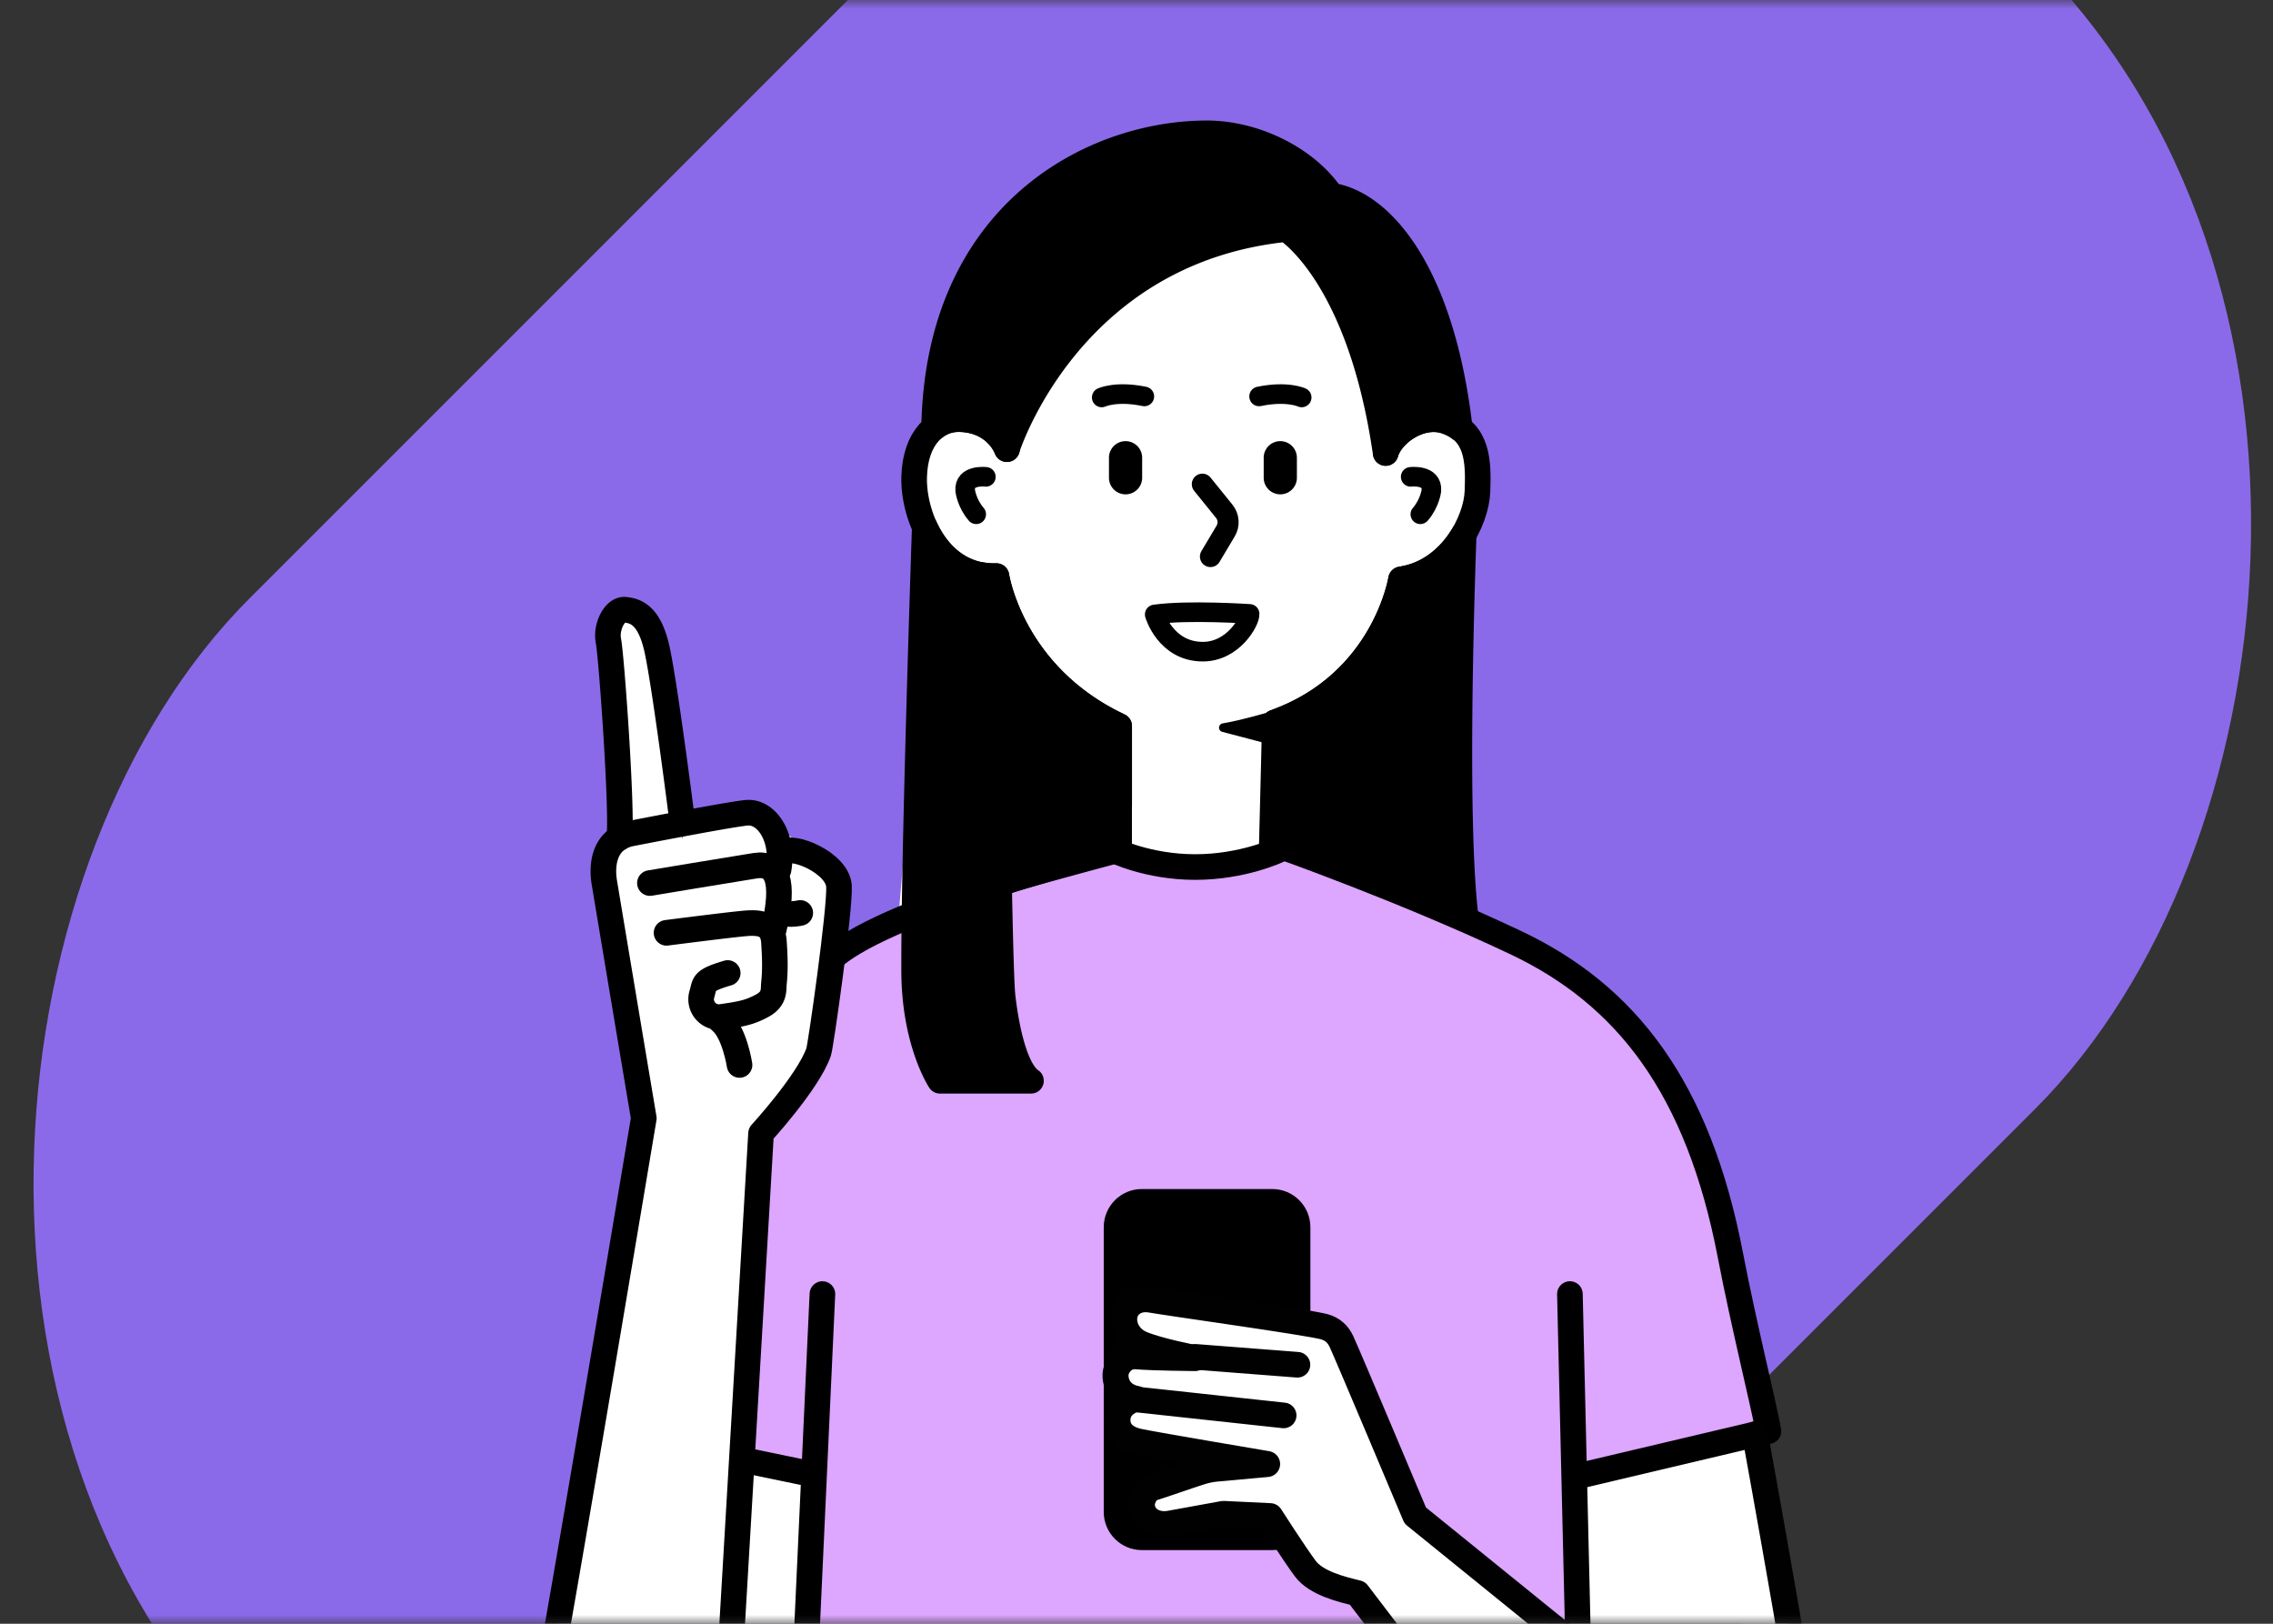 <svg width="126" height="90" viewBox="0 0 126 90" fill="none" xmlns="http://www.w3.org/2000/svg">
    <rect x="0" y="0" width="126" height="90" fill="#333333" stroke="none"/>
    <mask id="qgzkz4j34a" style="mask-type:alpha" maskUnits="userSpaceOnUse" x="0" y="0" width="126" height="90">
        <path fill="#C5C5C5" d="M0 0h126v90H0z"/>
    </mask>
    <g mask="url(#qgzkz4j34a)">
        <rect x="81" y="-34" width="90" height="140" rx="45" transform="rotate(45 81 -34)" fill="#8B6AE9"/>
        <path d="m52.814 20.72 9.223-8.05 9.27.062 8.865 10.658s1.874 1.39 1.735 3.89c-.138 2.501-2.07 5.506-2.07 5.506l1.416 18.174s7.577 2.774 10.105 7.241c2.528 4.468 3.998 8.627 4.57 11.425.574 2.797 2.106 9.727 2.106 9.727l-.87 1.07s3.832 19.104 3.579 22.663c-.254 3.56-.389 5.064-3.002 6.034-4.375 1.624-10.712-5.91-10.712-5.91l.708 11.789H43.594l1.008-21.89s-2.855 7.684-4.44 9.031c-1.585 1.347-5.121 2.99-7.742.75-2.62-2.239-2.235-8.473-1.293-13.948.943-5.476 4.56-26.873 4.56-26.873l-2.212-14.134.892-2.05-.63-10.297s.041-1.832.919-1.74c1.87.197 2.609 9.316 2.609 9.316l.546 3.332s.789-2.178 3.548-1.358c2.759.82 3.005 2 3.005 2s2.159.524 2.14 1.998c-.02 1.474-.255 3.875-.255 3.875l3.544-2.032 1.055-12.47.411-9.27s-.78-5.03.527-5.503c1.309-.473 1.028-3.02 1.028-3.02v.004z" fill="#fff"/>
        <path d="m72.15 46.438 12.983 6.337s4.683 2.94 6.226 5.368c1.543 2.428 4.317 10.316 5.08 13.825.761 3.51 1.596 7.326 1.596 7.326L87.03 81.718l.458 9.47-9.027-7.234-5.048-10.466-11.944-2.467.777 13.606 8.28.481 1.832 1.774 2.898 1.374 11.77 14.891.231 11.79H43.596l1.616-33.292-1.616-.327-2.601-.92 1.185-17.623 3.194-4.517.873-5.31 12.336-4.937 1.7-.465s4.341.465 5.977.465c1.635 0 5.894-1.574 5.894-1.574h-.003z" fill="#DDA6FF"/>
        <path d="M64.01 34.061s.596 2.059 2.667 2.059c1.693 0 2.624-1.7 2.593-2.093 0 0-3.401-.231-5.26.03v.004z" stroke="#000" stroke-width="1.086" stroke-linecap="round" stroke-linejoin="round"/>
        <path d="M63.298 85.208h7.227c.775 0 1.404-.629 1.404-1.404V68.02c0-.776-.629-1.405-1.404-1.405h-7.227c-.775 0-1.404.629-1.404 1.405v15.784c0 .775.629 1.404 1.404 1.404z" fill="#000" stroke="#000" stroke-width="1.42" stroke-linecap="round" stroke-linejoin="round"/>
        <path d="M36.027 48.946s4.617-.77 5.837-.962c1.22-.192 1.666.835 1.028 3.529" stroke="#000" stroke-width="1.42" stroke-linecap="round" stroke-linejoin="round"/>
        <path d="M36.949 51.704s3.582-.461 4.413-.527c.835-.065 1.474.066 1.54 1.028.065.962.072 1.604 0 2.308-.035.343.065.843-.644 1.228-.708.385-1.2.473-2.308.63a.988.988 0 0 1-1.031-1.303c.165-.57.007-.716 1.42-1.136M37.804 45.398s-1-7.9-1.431-9.616c-.431-1.72-1.162-1.928-1.724-1.985-.562-.062-1.081.942-.92 1.739.162.796.785 9.412.6 10.908" stroke="#000" stroke-width="1.42" stroke-linecap="round" stroke-linejoin="round"/>
        <path d="M43.33 47.258c.577-.508 3.113.581 3.178 1.863.066 1.281-1.012 8.857-1.127 9.184-.577 1.667-3.194 4.518-3.194 4.518l-1.781 30.27" stroke="#000" stroke-width="1.42" stroke-linecap="round" stroke-linejoin="round"/>
        <path d="M43.157 48.2c.319-1.747-.643-3.275-1.797-3.148-1.155.127-6.342 1.14-6.342 1.14-1.504.288-1.685 1.68-1.52 2.708a9087.75 9087.75 0 0 0 2.19 13.083s-4.783 28.6-5.487 32.002c-.704 3.398 0 8.916 4.425 9.878 4.425.962 6.068-2.374 7.522-4.81 1.455-2.436 2.417-5.18 2.417-5.18" stroke="#000" stroke-width="1.42" stroke-linecap="round" stroke-linejoin="round"/>
        <path d="M44.361 50.602s-.477.134-1.142 0M39.948 56.588c.77.615 1.047 2.44 1.047 2.44M61.746 47.13s-12.31 3.137-15.507 5.873M87.776 81.75l10.255-2.425c-.212-1.254-1.386-5.975-2.105-9.727-1.782-9.32-5.776-14.456-11.925-17.361-6.264-2.963-13.167-5.384-13.167-5.384M45.589 71.726l-1.99 43.18M87.025 71.726l.458 19.443M44.912 81.691l-3.155-.654" stroke="#000" stroke-width="1.42" stroke-linecap="round" stroke-linejoin="round"/>
        <path d="M97.287 79.511s3.348 18.332 3.748 22.641c.335 3.598-.658 5.91-3.305 6.957-2.544 1.004-5.745-.735-8.45-3.409-3.479-3.44-14.033-17.392-14.033-17.392-.885-.216-2.29-.55-2.898-1.374-.612-.824-1.94-2.897-1.94-2.897l-2.593-.124-2.966.539c-.727.13-1.397-.204-1.535-.854-.081-.389.138-.997.642-1.15.435-.131 2.02-.686 2.559-.855.285-.092.585-.162.92-.192l2.805-.254s-6.072-1.024-7.077-1.232c-.927-.188-1.266-.715-1.215-1.312.077-.87 1.03-1.07 1.03-1.07-.669-.123-1.142-.611-1.142-1.311 0-.478.465-1.109 1.143-1.047.912.08 3.263.1 3.263.1s-2.001-.381-2.955-.781c-.762-.32-1.074-1.05-.94-1.64.12-.519.655-.957 1.455-.815 1.085.192 8.662 1.243 9.597 1.497.454.123.762.396.962.823.369.793 4.09 9.643 4.09 9.643L96.064 98.27" fill="#fff"/>
        <path d="M97.287 79.511s3.348 18.332 3.748 22.641c.335 3.598-.658 5.91-3.305 6.957-2.544 1.004-5.745-.735-8.45-3.409-3.479-3.44-14.033-17.392-14.033-17.392-.885-.216-2.29-.55-2.898-1.374-.612-.824-1.94-2.897-1.94-2.897l-2.593-.124-2.966.539c-.727.13-1.397-.204-1.535-.854-.081-.389.138-.997.642-1.15.435-.131 2.02-.686 2.559-.855.285-.092.585-.162.92-.192l2.805-.254s-6.072-1.024-7.077-1.232c-.927-.188-1.266-.715-1.215-1.312.077-.87 1.03-1.07 1.03-1.07-.669-.123-1.142-.611-1.142-1.311 0-.478.465-1.109 1.143-1.047.912.08 3.263.1 3.263.1s-2.001-.381-2.955-.781c-.762-.32-1.074-1.05-.94-1.64.12-.519.655-.957 1.455-.815 1.085.192 8.662 1.243 9.597 1.497.454.123.762.396.962.823.369.793 4.09 9.643 4.09 9.643L96.064 98.27" stroke="#000100" stroke-width="1.441" stroke-linecap="round" stroke-linejoin="round"/>
        <path d="m71.157 78.453-8.177-.885M66.25 75.206l5.672.439" stroke="#000100" stroke-width="1.42" stroke-linecap="round" stroke-linejoin="round"/>
        <path d="m66.65 26.838 1.212 1.5c.254.312.288.75.08 1.097l-.842 1.412" stroke="#000" stroke-width="1.169" stroke-linecap="round" stroke-linejoin="round"/>
        <path d="M61.072 22.03s.812-.38 2.363-.057M72.157 22.03s-.811-.38-2.362-.057M78.199 26.43s1.224-.146 1.147.762c0 0-.077.69-.612 1.313M54.65 26.43s-1.224-.146-1.146.762c0 0 .076.69.611 1.313" stroke="#000" stroke-width="1.086" stroke-linecap="round" stroke-linejoin="round"/>
        <path d="M62.041 44.638v-4.394c-5.987-2.82-6.806-8.312-6.806-8.312-3.179.12-4.618-3.259-4.56-5.494.058-2.236 1.281-3.202 2.424-3.21 1.647-.007 2.463 1.009 2.724 1.667" stroke="#000" stroke-width="1.42" stroke-linecap="round" stroke-linejoin="round"/>
        <path d="M71.89 25.402a.92.92 0 1 0-1.839 0v1.078a.92.92 0 1 0 1.84 0v-1.078zM63.313 25.402a.92.92 0 1 0-1.839 0v1.078a.92.92 0 0 0 1.84 0v-1.078z" fill="#000"/>
        <path d="M70.669 39.628s-1.882.554-2.855.704l2.331.612.524-1.316z" fill="#000" stroke="#000" stroke-width=".48" stroke-linecap="round" stroke-linejoin="round"/>
        <path d="M76.814 25.101c.292-1.058 1.92-2.25 3.351-1.758 1.77.612 1.797 2.243 1.736 3.89-.058 1.647-1.474 4.464-4.24 4.88 0 0-.905 5.752-7 7.93v4.732" stroke="#000" stroke-width="1.42" stroke-linecap="round" stroke-linejoin="round"/>
        <path d="M53.09 23.232c1.647-.008 2.463 1.008 2.724 1.666 0 0 3.41-10.958 15.484-12.201 0 0 4.082 2.474 5.514 12.417.292-1.058 1.92-2.251 3.351-1.759.3.104.55.239.758.397-.985-8.558-4.294-12.475-7.126-12.91-1.381-2.043-4.232-3.451-6.891-3.451-6.376 0-14.922 4.448-15.122 16.318.4-.319.858-.47 1.308-.473v-.004zM62.037 47.1v-6.857c-5.299-2.498-6.55-7.084-6.765-8.104-.027-.13-.038-.208-.038-.208a3.947 3.947 0 0 1-.839-.065v.008c-1.512-.262-2.547-1.378-3.132-2.667-.116 3.44-.616 18.908-.589 24.65.02 3.932 1.435 6.048 1.435 6.048h5.041c-.77-.512-1.304-2.4-1.57-4.64-.08-.69-.15-3.794-.2-6.31 1.431-.463 6.66-1.855 6.66-1.855h-.003zM73.334 47.746c1.958.74 4.848 1.87 7.85 3.186l.072-.019c-.62-4.948-.28-16.742-.119-21.29-.692 1.174-1.843 2.243-3.467 2.49 0 0-.904 5.752-6.999 7.93l-.17 6.791c.031-.069 2.683.424 2.837.916l-.004-.004z" fill="#000" stroke="#000" stroke-width="1.42" stroke-linecap="round" stroke-linejoin="round"/>
        <path d="M61.752 47.13s1.877.928 4.505.928 4.58-.927 4.58-.927" stroke="#000" stroke-width="1.42" stroke-linecap="round" stroke-linejoin="round"/>
    </g>
</svg>
